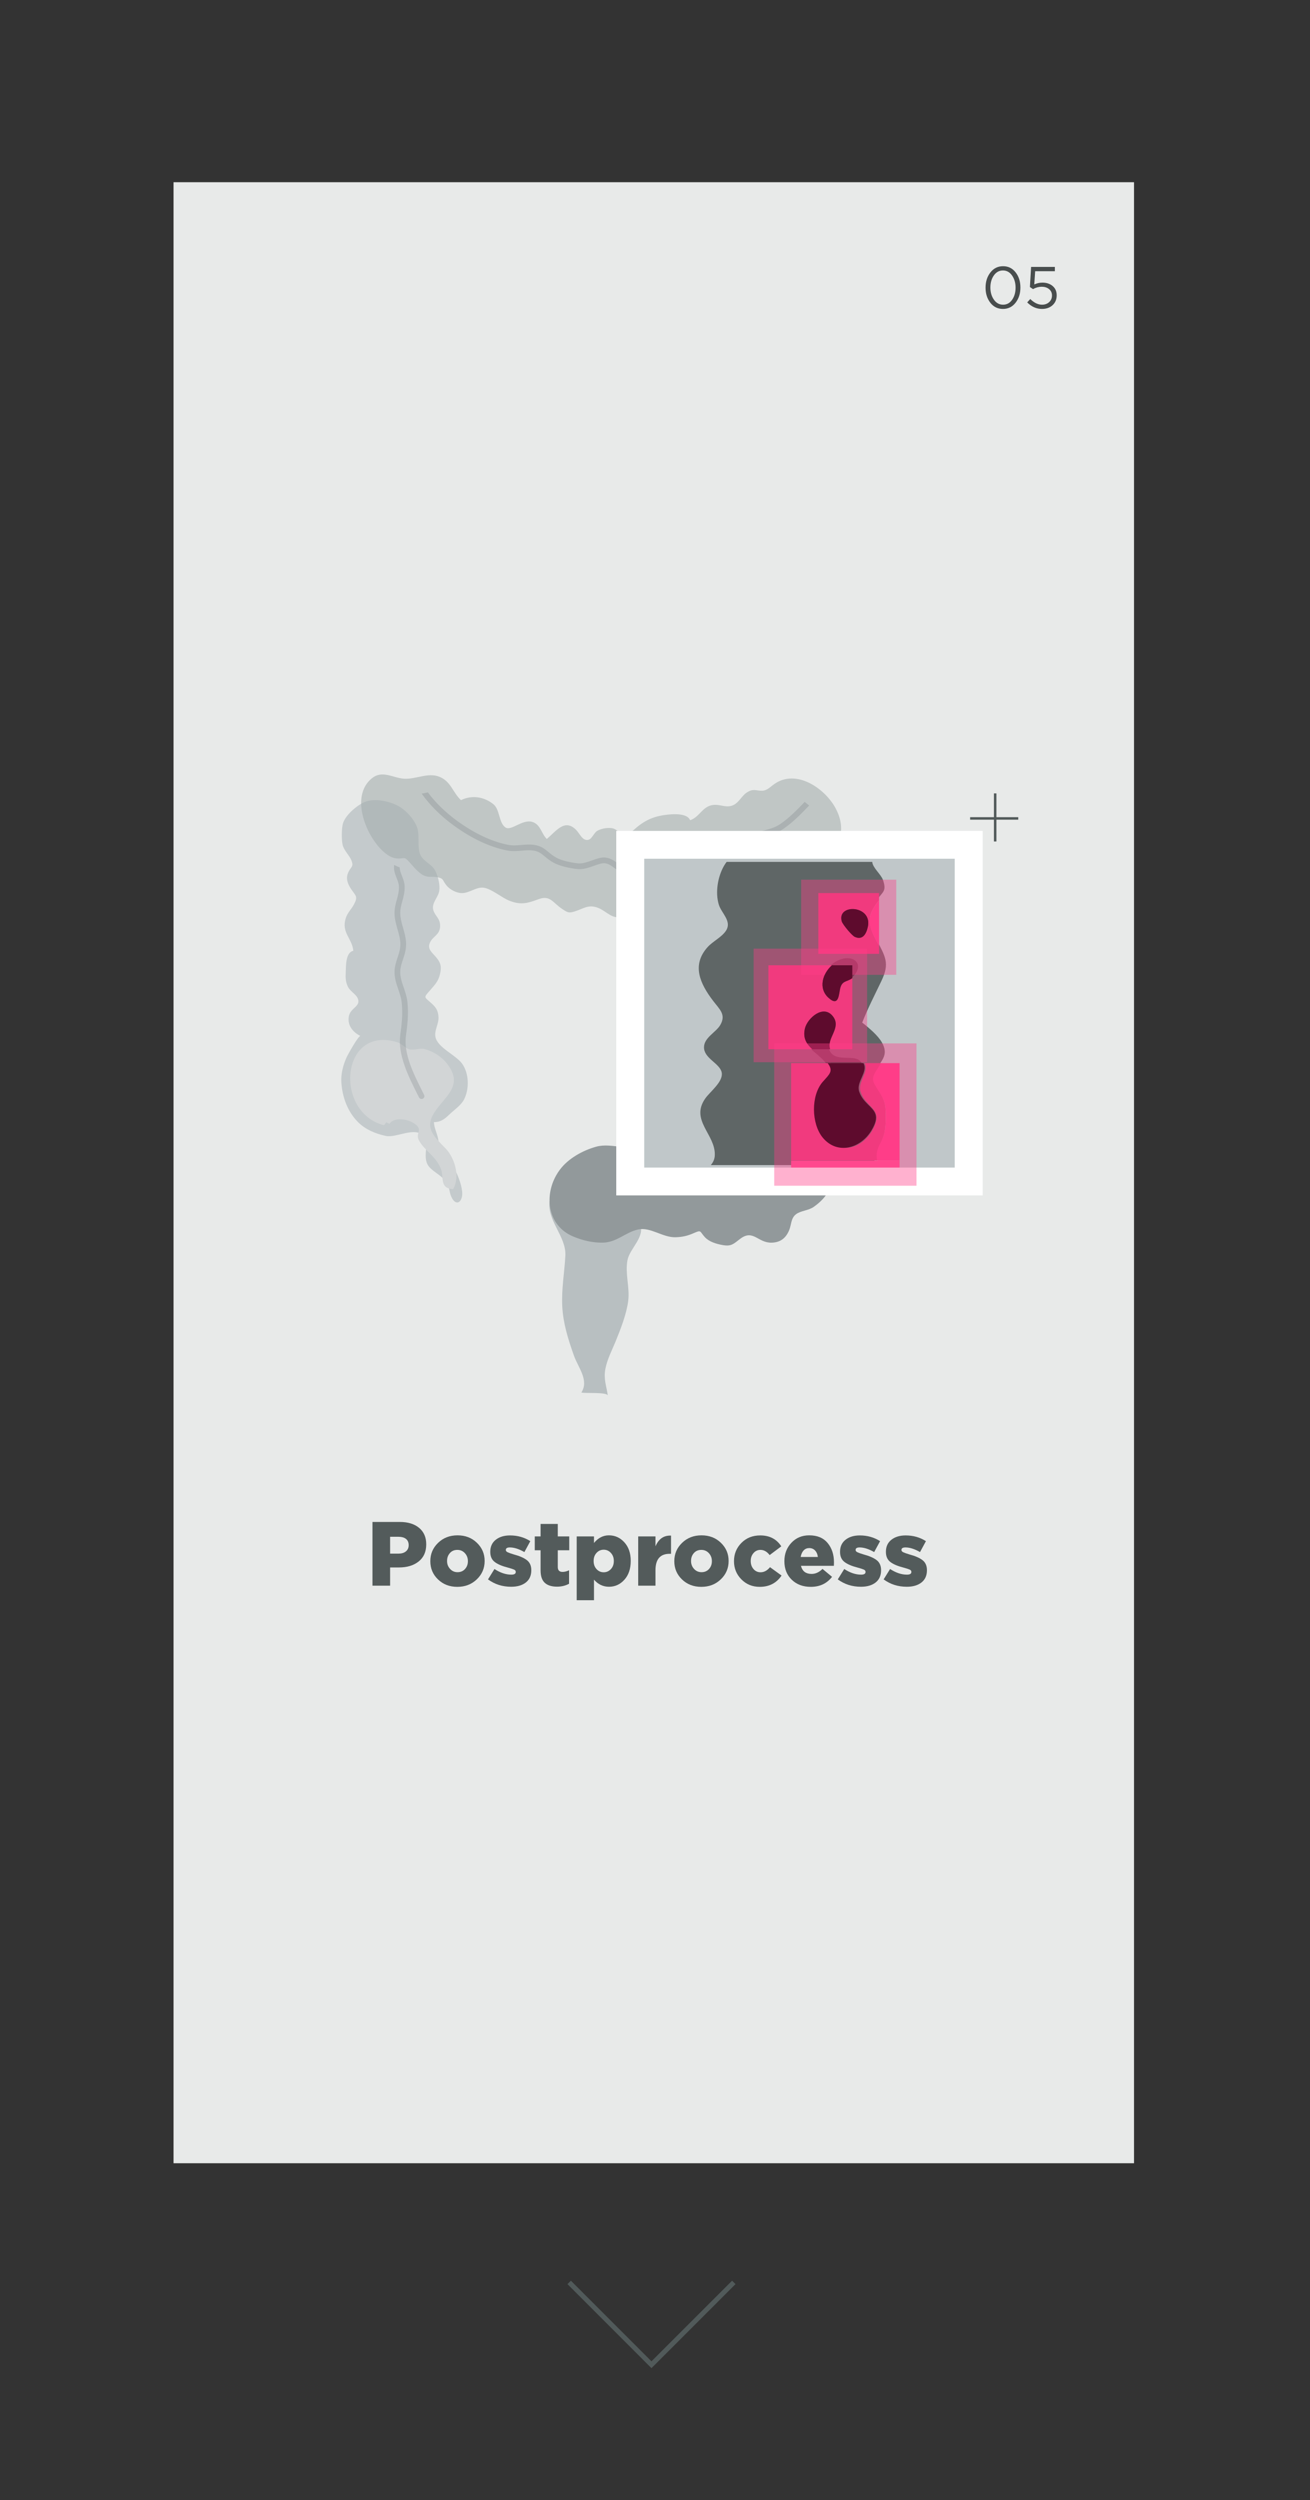<?xml version="1.0" encoding="UTF-8"?>
<!-- Generator: Adobe Illustrator 16.0.0, SVG Export Plug-In . SVG Version: 6.00 Build 0)  -->
<svg xmlns="http://www.w3.org/2000/svg" xmlns:xlink="http://www.w3.org/1999/xlink" version="1.1" id="Warstwa_1" x="0px" y="0px" width="1080px" height="2059.792px" viewBox="0 0 1080 2059.792" xml:space="preserve">
<rect x="0" y="0" width="1080" height="2059.792" fill="#333333" stroke="none"/>
<rect x="143.076" y="150.127" fill="#E8EAE9" width="791.848" height="1632.181"></rect>
<polyline fill="none" stroke="#515A5A" stroke-width="4" stroke-miterlimit="10" points="604.964,1880.494 537.091,1948.339   469.255,1880.494 "></polyline>
<path opacity="0.4" fill="#909CA0" d="M282.462,679.516c-0.828,4.21-0.937,12.438,0,16.578  c1.025,4.572,5.408,8.355,7.165,12.602c2.487,5.989-0.762,5.264-2.874,11.001c-1.893,5.102,0.556,9.7,3.219,13.563  c3.276,4.771,5.287,5.445,1.901,11.786c-2.28,4.301-5.401,6.809-6.886,11.634c-3.636,11.814,5.288,16.396,6.316,26.674  c-6.527,1.358-6.037,12.948-6.288,17.962c-0.23,4.516-0.059,7.591,1.744,11.516c1.756,3.823,6.363,6.022,7.986,9.357  c3.466,7.095-6.022,7.853-7.205,15.483c-1.174,7.632,3.731,12.892,9.659,15.938c-1.497-0.774-10.41,15.283-11.208,17.012  c-3.005,6.499-5.002,13.788-4.575,20.999c0.707,11.999,5.056,24.167,13.657,32.811c6.259,6.295,14.449,9.617,23.004,11.482  c8.542,1.871,24.111-8.011,30.946,0.059c5.898,6.941-2.175,18.423,5.47,26.161c3.846,3.889,8.421,5.979,12.141,10.091  c4.624,5.128,3.042,8.529,5.54,14.009c2.759,6.033,7.119,5.969,8.618,0.012c1.305-5.115-1.846-14.217-4.1-19.141  c-5.042-10.981-14.036-14.087-15.164-26.762c-0.483-5.464-3.786-10.929-3.734-15.845c4.997,0.19,8.731-2.379,12.194-5.804  c3.829-3.787,10.055-7.857,12.596-12.82c4.413-8.631,4.18-21.253-1.45-29.288c-5.26-7.498-20.477-13.347-22.153-22.324  c-1.009-5.389,2.742-10.479,2.547-15.95c-0.22-6.27-2.646-8.99-7.016-12.755c-5.009-4.311-5.032-3.83,0.027-9.604  c3.877-4.449,6.88-7.479,8.226-13.395c1.384-6.097,0.718-9.175-3.188-13.842c-3.292-3.938-7.406-6.67-5.236-11.812  c2.418-5.723,8.331-6.354,8.5-13.854c0.131-6.512-4.292-8.32-5.646-13.37c-1.545-5.741,4.301-10.52,4.979-15.961  c0.596-4.712-0.778-10.378-2.562-14.702c-2.745-6.641-8.172-7.802-11.96-12.86c-4.413-5.916-1.396-16.219-3.482-23.451  c-2.126-7.333-9.646-15.482-16.445-18.972c-7.369-3.788-18.857-6.193-26.753-3.066C294.365,663.293,283.896,672.136,282.462,679.516  z"></path>
<path opacity="0.9" fill="#878E8E" d="M617.737,746.461c2.381-4.673,6.14-7.234,9.233-11.304  c3.816-5.011,2.137-5.698,0.323-11.502c-8.897-28.555,32.111-42.657,53.104-33.777c10.656,4.517,17.906,12.751,20.246,24.065  c1.648,8.011-2.106,14.833-6.896,20.934c-1.654,2.115-6.905,6.008-7.346,8.618c-0.585,3.474,4.007,7.175,4.979,10.474  c1.829,6.176-0.272,6.06-3.219,11.034c-4.49,7.58-3.433,12.06,0.013,19.731c4.234,9.443,6.481,12.672,2.401,22.288  c-2.988,7.06-6.438,14.703-8.834,21.718c3.005,2.637,7.221,6.704,9.016,10.214c3.177,6.206,0.527,9.065-2.567,14.193  c-3.596,5.959-3.236,6.935,0.033,12.425c2.831,4.753,3.646,7.107,3.633,12.913c-0.015,5.732-0.022,10.332-2.532,15.279  c-4.362,8.619-0.729,13.475,4.356,21.445c3.862,6.06,7.553,13.532,0.116,19.415c-2.748,2.166-7.421,0.91-8.991,4.439  c-2.751,6.155,5.306,12.983,5.926,19.035c0.477,4.727-0.438,15.192-5.563,16.881c-10.556,3.485-19.042-17.744-26.431-22.068  c-9.63-5.635-20.527-3.657-30.787-0.982c-5.373,1.417-9.657,4.385-14.669,1.313c-10.622-6.519-0.649-13.661-3.146-22.206  c-2.074-7.128-10.055-12.173-5.17-20.189c2.827-4.651,8.29-6.38,8.493-12.56c0.339-10.958-11.646-18.314-4.361-29.865  c2.263-3.567,8.371-8.729,7.541-13.508c-0.852-4.877-8.368-7.37-8.191-13.407c0.148-4.97,5.567-7.679,7.525-11.486  c2.826-5.498-0.294-8.222-3.346-12.759c-5.979-8.915-10.019-18.648-2.534-28.096c2.517-3.176,6.657-5.247,8.596-8.746  c2.74-4.902-2.146-9.017-3.39-13.566C613.598,760.54,614.796,752.222,617.737,746.461z"></path>
<path fill="#B8BFC1" d="M476.36,961.368c2.679,5.647-2.443,14.237-0.825,19.754c1.674,5.742,12.053,17.554,17.226,20.453  c5.517,3.089,15.029,4.394,21.22,4.414c4.906,0.024,10.425-3.427,13.236,1.917c5.603,10.618-8.126,20.479-9.945,30.496  c-2.022,11.152,2.021,22.254,0.662,33.254c-1.348,10.85-6.371,23.715-10.521,33.807c-3.009,7.283-6.802,14.545-8.322,22.363  c-1.631,8.357,0.897,14.072,2.028,22.035c-0.449-3.15-19.261-1.662-21.834-2.564c6.503-10.053-2.556-20.395-6.119-30.393  c-4.685-13.17-8.922-26.564-9.621-40.621c-0.71-14.402,1.803-27.756,2.564-41.631c0.909-16.349-16.2-29.583-12.766-46.404  c1.091-5.316,3.671-13.881,6.505-18.65C461.609,966.628,473.086,954.494,476.36,961.368z"></path>
<path fill="#92999B" d="M458.556,968.348c-10.084,17.837-6.802,41.607,13.937,50.396c7.672,3.24,16.095,5.233,24.423,5.083  c11.548-0.178,18.511-8.383,28.94-10.8c10.396-2.405,20.457,6.782,31.32,6.354c5.732-0.211,9.658-1.172,14.676-3.357  c6.623-2.906,4.783-1.609,9.191,3.213c3.665,3.997,9.505,5.608,14.511,6.551c7.438,1.371,9.055-0.876,14.741-5.143  c10.805-8.142,14.501,3.628,26.105,3.199c6.981-0.271,11.423-3.641,14.174-10.2c1.938-4.578,1.367-9.987,5.728-13.248  c4.002-2.984,10.05-2.919,14.531-6.021c5.401-3.735,10.657-8.974,13.241-15.163c8.814-21.078-5.731-47.549-30.487-38.255  c-10.972,4.113-14.189-2.209-24.842-5.116c-9.136-2.501-16.638,2.274-23.611,7.442c-1.995-5.248-14.58-4.471-19.105-2.767  c-5.657,2.118-9.037,7.143-14.236,9.563c-8.836,4.104-9.854-2.571-16.38-6.091c-8.153-4.407-14.079-5.763-21.854-1.278  c-12.875,7.428-28.416-1.826-42.218,2.109c-11.076,3.148-22.821,9.607-29.78,18.923C460.449,965.21,459.456,966.752,458.556,968.348  z"></path>
<path fill="#D2D5D6" d="M318.492,924.662c-1.202,1.012-0.89,1.984-2.221,2.373c-41.116-10.985-35.295-82.615,11.231-68.332  c3.524,1.08,6.948,5.048,9.94,5.843c3.527,0.938,9.33-1.032,11.865-0.415c6.89,1.69,14.187,5.836,19.031,11.974  c14.577,18.423-1.614,26.907-10.374,40.692c-8.032,12.623-0.319,19.454,9.425,29.45c6.99,7.164,12.404,22.661,6.193,33.516  c-11.424-0.61-7.437-9.596-10.026-16.528c-4.014-10.652-13.427-14.949-18.175-23.66c-3.444-6.33,4.723-8.921-5.02-14.636  c-5.319-3.113-15.638-4.556-19.299,1.005"></path>
<path opacity="0.2" fill="#566364" d="M348.104,898.955c-7.238-14.391-15.434-30.701-13.431-45.66  c1.174-8.81,2.288-17.127,1.213-27.713c-0.438-4.291-1.763-8.173-3.062-11.943c-1.578-4.594-3.061-8.942-2.824-13.664  c0.164-3.281,1.16-6.273,2.208-9.443c1.443-4.331,2.934-8.812,2.538-14.481c-0.283-3.955-1.362-7.748-2.403-11.41  c-1.019-3.564-2.066-7.257-2.317-10.982c-0.284-4.083,0.66-7.484,1.642-11.093c1.021-3.726,2.079-7.57,1.925-12.398  c-0.089-3.068-1.154-5.811-2.192-8.46c-0.953-2.413-1.85-4.696-1.875-6.966c0-0.022,0.013-0.039,0.013-0.039  c-1.562-0.62-3.098-1.282-4.58-2.059c-0.099,0.683-0.166,1.398-0.153,2.149c0.028,3.131,1.128,5.927,2.196,8.64  c0.93,2.373,1.803,4.62,1.885,6.875c0.126,4.115-0.792,7.46-1.767,11c-1.058,3.836-2.138,7.791-1.813,12.668  c0.287,4.227,1.411,8.153,2.496,11.961c1.024,3.59,1.993,6.979,2.228,10.443c0.329,4.739-0.94,8.584-2.304,12.661  c-1.101,3.335-2.242,6.776-2.446,10.698c-0.276,5.636,1.438,10.619,3.076,15.431c1.265,3.677,2.454,7.146,2.837,10.896  c1.015,10.023-0.056,18.074-1.199,26.607c-2.191,16.405,6.723,34.146,13.881,48.405l1.558,3.092  c0.409,0.824,1.246,1.311,2.109,1.311c0.353,0,0.719-0.084,1.059-0.257c1.16-0.57,1.638-1.995,1.058-3.158L348.104,898.955z"></path>
<path opacity="0.6" fill="#A5ADAD" d="M317.504,702.858c2.686,2.157,5.79,4.022,9.297,4.386  c6.773,0.702,5.948-2.24,10.527,2.839c3.085,3.417,6.073,7.265,9.866,9.933c5.416,3.812,8.731,1.651,13.996,2.857  c4.899,1.127,3.37,2.359,7.006,6.759c2.664,3.236,7.627,5.873,11.83,6.183c6.679,0.494,12.602-5.432,18.975-4.39  c6.598,1.088,14.578,8.226,21.163,10.773c9.563,3.711,15.113,1.885,24.121-1.44c9.359-3.447,11.563,3.177,19.407,8.298  c4.347,2.827,5.294,3.398,10.042,1.911c7.537-2.366,11.41-6.202,19.727-2.821c6.655,2.706,11.904,10.153,19.896,6.664  c4.5-1.974,8.486-7.238,13.353-8.799c5.205-1.678,6.88,1.167,12.104,2.722c11.975,3.556,24.119,3.702,35.096-2.688  c5.744-3.348,10.757-7.666,16.06-11.356c8.339-5.779,21.184,2.63,32.089-4.476c9.096-5.913,7.093-11.551,20.068-12.245  c8.324-0.44,7.741,2.621,12.052,7.915c12.737,2.768,14.83-9.038,18.091-17.249c-0.521,1.28,12.768-2.689,14.368-4.099  c2.964-2.626,3.804-7.791,4.979-11.381c3.088-9.38,2.197-17.453-2.258-26.314c-8.147-16.19-31.018-32.705-49.148-22.051  c-4.988,2.937-7.186,6.635-12.101,6.697c-5.028,0.063-7.109-2.104-12.608,1.595c-4.058,2.731-6.227,8.015-10.859,10.223  c-5.191,2.47-9.815-0.141-14.793-0.193c-10.486-0.104-12.455,9.861-20.906,12.69c-2.799-7.086-18.653-4.859-24.394-3.725  c-12.896,2.543-20.251,9.653-28.878,18.212c-4.486-2.391-6.275-7.548-11.896-8.031c-3.84-0.33-7.799,0.396-11.213,2.185  c-2.73,1.429-4.521,6.672-7.304,7.441c-5.021,1.381-7.198-5.104-10.473-8.313c-9.373-9.201-16.273,1.197-23.977,7.674  c-4.52-4.372-5.153-12.128-12.11-14.11c-8.134-2.306-17.157,7.696-21.887,4.667c-5.691-3.648-4.541-14.756-10.017-19.174  c-7.811-6.313-17.833-7.716-26.757-3.392c-6.878-6.41-8.187-15.346-17.714-19.228c-9.4-3.816-19.441,2.147-29.064,1.576  c-9.296-0.547-18.09-7.397-26.744-0.302C287.827,656.609,302.568,690.904,317.504,702.858z"></path>
<path opacity="0.2" fill="#566364" d="M663.432,660.671c-0.244,0.25-0.485,0.496-0.726,0.747  c-6.079,6.28-11.813,12.202-19.21,17.373c-4.158,2.9-8.499,4.069-13.106,5.301c-2.78,0.748-5.668,1.524-8.635,2.714  c-3.199,1.288-5.921,3.351-8.548,5.337c-2.903,2.203-5.641,4.28-8.766,5.132c-2.438,0.66-5.041,0.418-7.793,0.161  c-2.836-0.263-5.771-0.535-8.811,0.129c-2.42,0.521-4.396,1.69-6.311,2.813c-2.284,1.345-4.436,2.613-7.287,2.744  c-2.063,0.104-4.021,0.163-5.896,0.229c-8.752,0.279-16.295,0.525-25.684,3.979c-2.381,0.872-4.85,2.042-7.446,3.288  c-5.787,2.745-11.727,5.606-17.01,5.234c-3.197-0.223-5.775-2.164-8.503-4.21c-2.957-2.214-6.295-4.73-10.743-5.112  c-3.428-0.297-6.993,0.98-10.777,2.34c-3.864,1.39-7.884,2.803-11.566,2.461c-5.588-0.539-13.6-2.241-17.98-4.691  c-2.781-1.562-4.69-3.146-6.538-4.683c-3.158-2.615-6.137-5.089-12.003-5.896c-3.474-0.477-6.881-0.176-10.173,0.108  c-3.728,0.33-7.264,0.642-10.925-0.083c-13.569-2.663-27.736-9.313-42.116-19.75c-9.698-7.046-17.848-15.032-24.149-23.511  c-1.688,0.401-3.361,0.776-5.069,1.086c6.76,9.52,15.711,18.44,26.452,26.244c14.936,10.844,29.729,17.765,43.966,20.563  c4.338,0.848,8.356,0.493,12.26,0.151c3.161-0.276,6.163-0.537,9.104-0.134c4.548,0.623,6.677,2.397,9.637,4.854  c1.909,1.595,4.089,3.396,7.25,5.165c5.007,2.804,13.564,4.67,19.823,5.275c4.762,0.469,9.475-1.226,13.635-2.717  c3.282-1.18,6.396-2.279,8.771-2.086c3.094,0.267,5.629,2.171,8.322,4.188c3.009,2.256,6.42,4.823,11.014,5.142  c0.394,0.032,0.81,0.05,1.221,0.05c6.113,0,12.479-3.037,18.131-5.729c2.5-1.189,4.865-2.32,7.041-3.121  c8.685-3.186,15.532-3.408,24.203-3.688c1.919-0.063,3.885-0.125,5.979-0.224c4.017-0.193,6.908-1.897,9.459-3.398  c1.667-0.978,3.24-1.9,4.916-2.267c2.333-0.508,4.785-0.281,7.366-0.042c3.052,0.285,6.206,0.58,9.471-0.311  c3.997-1.089,7.241-3.544,10.38-5.919c2.493-1.887,4.834-3.669,7.463-4.722c2.696-1.082,5.448-1.82,8.09-2.534  c4.809-1.284,9.754-2.609,14.59-5.985c7.771-5.438,13.939-11.81,19.896-17.965c0.332-0.344,0.685-0.692,1.007-1.035  C665.864,662.729,664.639,661.732,663.432,660.671z"></path>
<path fill="#494F4F" d="M672.334,789.383c0.98,1.337,2.016,2.534,2.532,2.805c2.942,1.532,4.321-1.224,4.921-4.433  c1.803-9.643-11.798-10.354-9.863-2.418C670.105,786.081,671.193,787.824,672.334,789.383z"></path>
<path fill="#494F4F" d="M683.278,869.987c0.392-2.388,0.317-4.613-0.339-6.297c-0.747-1.93-2.668-3.358-3.509-5.283  c-1.192-2.677-0.647-6.584-2.116-8.93c-2.854-4.558-10.895-2.6-12.338-7.983c-1.248-4.7,4.23-9.066,1.28-13.997  c-3.575-5.995-9.903,0.498-10.778,5.161c-1.39,7.317,3.998,9.422,7.771,14.336c3.158,4.096,1.556,5.451-1.126,8.934  c-4.686,6.077-4.417,18.681-0.127,24.758C670.347,892.502,681.598,880.036,683.278,869.987z"></path>
<path fill="#494F4F" d="M665.688,818.839c-0.414-0.27-0.899-0.696-1.455-1.312c-4.481-4.972-1.198-13.346,4.151-16.247  c5.729-3.111,10.158,1.45,5.943,6.795c-2.493,3.152-4.729,1.359-5.548,5.728C668.354,816.134,668.27,820.514,665.688,818.839z"></path>
<polygon fill="#C0C7C9" points="788.5,963.715 529.712,963.715 529.712,705.861 788.5,705.861 788.5,825.56 "></polygon>
<path fill="#5F6666" d="M593.8,844.538c-3.498,5.985-13.127,10.237-13.398,18.038c-0.324,9.479,13.073,13.39,14.586,21.049  c1.477,7.507-9.402,15.614-13.413,21.23c-12.978,18.136,8.348,29.691,7.729,46.883c-0.111,3.439-1.438,5.991-3.296,8.191h135.338  c-1.08-4.565-0.407-9.357,2.979-15.283c4.477-7.771,4.498-14.995,4.516-23.992c0.021-9.112-1.425-12.82-6.467-20.282  c-5.815-8.63-6.458-10.167-0.063-19.523c5.514-8.054,10.232-12.542,4.58-22.271c-3.205-5.513-10.688-11.897-16.063-16.042  c4.283-11.008,10.414-23.024,15.75-34.117c7.253-15.103,3.253-20.173-4.296-34.999c-6.118-12.049-8.008-19.092-0.015-30.999  c5.262-7.817,8.981-7.626,5.716-17.322c-1.573-4.719-8.456-9.959-8.899-14.971H599.061c-0.76,0.988-1.48,2.04-2.138,3.174  c-5.237,9.057-7.356,22.105-4.313,32.025c2.186,7.151,10.885,13.606,6.022,21.31c-3.47,5.497-10.814,8.753-15.306,13.743  c-13.33,14.833-6.133,30.116,4.506,44.121C593.27,831.639,598.825,835.917,593.8,844.538z"></path>
<path fill="#313535" d="M699.403,766.683c2.138,2.498,4.391,4.733,5.532,5.237c6.402,2.861,9.411-2.287,10.728-8.275  c3.937-18.032-25.728-19.356-21.522-4.521C694.536,760.507,696.919,763.776,699.403,766.683z"></path>
<path fill="#313535" d="M720.406,918.11c-1.947-6.327-10.262-9.247-13.475-18.735c-2.94-8.685,9.471-17.569,2.213-25.192  c-5.648-5.928-21.996,2.031-25.791-10.12c-2.729-8.784,9.235-16.945,2.809-26.153c-7.809-11.205-21.616,0.937-23.541,9.648  c-3.014,13.667,8.729,17.601,16.973,26.769c6.868,7.666,3.411,10.191-2.449,16.702c-10.229,11.361-9.637,34.917-0.271,46.27  c11.896,14.415,31.249,9.03,40.196-5.892C720.743,925.288,721.366,921.261,720.406,918.11z"></path>
<path fill="#313535" d="M684.898,824.178c-0.903-0.501-1.959-1.292-3.172-2.452c-9.768-9.282-2.614-24.938,9.066-30.373  c12.494-5.807,22.15,2.725,12.945,12.717c-5.434,5.893-10.313,2.533-12.074,10.705C690.716,819.123,690.529,827.315,684.898,824.178  z"></path>
<path fill="#FF5093" d="M723.639,956.287h-71.415v13.472h89.403v-13.663h-18.021C723.615,956.154,723.623,956.22,723.639,956.287z"></path>
<path fill="#FF3E88" d="M726.295,875.933c-0.811,1.126-1.674,2.306-2.577,3.58c-6.396,9.082-5.765,10.571,0.063,18.958  c5.044,7.238,6.479,10.837,6.465,19.688c-0.015,8.731-0.038,15.746-4.515,23.293c-3.347,5.668-4.027,10.261-3.018,14.646h18.914  v-80.163L726.295,875.933L726.295,875.933z"></path>
<path fill="#E83878" d="M709.515,899.371c3.034,9.492,10.912,12.412,12.741,18.739c0.915,3.149,0.321,7.178-3.158,13.294  c-8.457,14.922-26.771,20.307-38.026,5.892c-8.861-11.354-9.434-34.907,0.258-46.27c5.129-6.035,8.306-8.655,3.58-15.096h-32.685  v80.163h70.896c-0.96-4.385-0.315-8.978,2.856-14.646c4.233-7.548,4.254-14.563,4.268-23.293c0.017-8.851-1.345-12.448-6.117-19.688  c-5.516-8.387-6.111-9.876-0.058-18.958c0.85-1.274,1.674-2.453,2.439-3.58h-13.686  C716.757,883.149,706.938,891.342,709.515,899.371z"></path>
<path fill="#E83878" d="M663.557,847.57c1.922-8.707,15.729-20.85,23.535-9.649c6.426,9.214-5.537,17.368-2.806,26.154  c0.056,0.158,0.125,0.27,0.183,0.422h18.197v-58.599c-4.602,3.417-8.525,1.741-10.075,8.888c-0.938,4.354-1.13,12.543-6.765,9.412  c-0.903-0.5-1.955-1.298-3.168-2.458c-7.975-7.581-4.663-19.398,3.175-26.438h-52.347v69.195h36.209  C665.051,860.186,661.805,855.529,663.557,847.57z"></path>
<path fill="#FF3E88" d="M722.083,775.222c0.95,1.793,1.833,3.447,2.657,4.986v-38.532c-0.824,0.969-1.721,2.076-2.666,3.453  C714.089,756.684,715.974,763.516,722.083,775.222z"></path>
<path fill="#E83878" d="M674.652,735.803v50.087h50.088v-5.682c-0.824-1.539-1.707-3.193-2.657-4.986  c-6.109-11.706-7.994-18.538-0.009-30.092c0.945-1.377,1.842-2.484,2.666-3.453v-5.873L674.652,735.803L674.652,735.803z   M715.473,763.645c-1.312,5.988-4.319,11.138-10.729,8.275c-1.139-0.504-3.393-2.739-5.522-5.237  c-2.491-2.905-4.875-6.175-5.268-7.56C689.74,744.286,719.415,745.611,715.473,763.645z"></path>
<path fill="#FFFFFF" d="M508.063,684.592v300.313h17.487h284.606V684.592H508.063z M787.08,961.975H531.114V707.52H787.08V961.975z"></path>
<rect x="660.503" y="724.776" opacity="0.4" fill="#FF3E88" width="78.396" height="78.396"></rect>
<path fill="#5E0B2D" d="M693.952,759.123c0.393,1.385,2.774,4.653,5.268,7.56c2.132,2.498,4.386,4.733,5.522,5.237  c6.409,2.861,9.419-2.287,10.729-8.275C719.415,745.611,689.74,744.286,693.952,759.123z"></path>
<rect x="621.308" y="781.612" opacity="0.4" fill="#FF3E88" width="93.541" height="93.546"></rect>
<path fill="#5E0B2D" d="M684.286,864.075c-2.731-8.786,9.231-16.94,2.806-26.154c-7.808-11.199-21.613,0.942-23.535,9.649  c-1.752,7.958,1.494,12.614,6.142,16.926h14.771C684.411,864.345,684.342,864.233,684.286,864.075z"></path>
<path fill="#5E0B2D" d="M682.658,821.74c1.213,1.16,2.265,1.958,3.168,2.458c5.635,3.131,5.826-5.061,6.765-9.412  c1.55-7.146,5.477-5.471,10.075-8.888v-10.598h-16.833C677.995,802.342,674.686,814.159,682.658,821.74z"></path>
<rect x="638.283" y="859.652" opacity="0.4" fill="#FF3E88" width="117.297" height="117.285"></rect>
<path fill="#5E0B2D" d="M678.55,891.026c-10.237,11.361-9.641,34.917-0.271,46.27c11.893,14.415,31.248,9.03,40.188-5.892  c3.685-6.117,4.303-10.146,3.336-13.294c-1.94-6.327-10.259-9.247-13.47-18.739c-2.722-8.029,7.652-16.222,3.501-23.438h-29.509  C687.332,882.372,683.967,884.992,678.55,891.026z"></path>
<g>
	
		<line fill="none" stroke="#515959" stroke-width="2.05" stroke-miterlimit="10" x1="820.441" y1="653.696" x2="820.441" y2="693.296"></line>
	<polyline fill="none" stroke="#515959" stroke-width="2.05" stroke-miterlimit="10" points="799.802,674.313 828.215,674.313    839.482,674.313  "></polyline>
</g>
<g>
	<g>
		<path fill="#535B5B" d="M307.073,1306.447v-52.5h22.575c6.649,0,11.937,1.625,15.862,4.875c3.925,3.252,5.888,7.752,5.888,13.5    v0.15c0,6.051-2.076,10.725-6.225,14.023c-4.151,3.301-9.575,4.951-16.275,4.951h-7.275v15H307.073L307.073,1306.447z     M321.623,1280.046h6.975c2.55,0,4.575-0.625,6.075-1.875s2.25-2.926,2.25-5.025v-0.148c0-2.199-0.738-3.887-2.212-5.064    c-1.476-1.174-3.538-1.762-6.188-1.762h-6.9V1280.046L321.623,1280.046z"></path>
		<path fill="#535B5B" d="M393.098,1301.234c-4.301,4.125-9.65,6.188-16.05,6.188c-6.401,0-11.713-2.035-15.938-6.111    c-4.226-4.074-6.337-9.063-6.337-14.963v-0.148c0-5.9,2.138-10.912,6.413-15.037s9.612-6.189,16.012-6.189    c6.4,0,11.725,2.051,15.975,6.15s6.375,9.074,6.375,14.924v0.15C399.548,1292.097,397.396,1297.109,393.098,1301.234z     M377.198,1295.347c2.55,0,4.613-0.875,6.188-2.625c1.575-1.75,2.363-3.875,2.363-6.375v-0.15c0-2.551-0.825-4.725-2.475-6.525    c-1.65-1.799-3.726-2.699-6.225-2.699c-2.55,0-4.601,0.875-6.15,2.625c-1.55,1.75-2.325,3.9-2.325,6.449v0.15    c0,2.502,0.825,4.65,2.475,6.449C372.699,1294.447,374.748,1295.347,377.198,1295.347z"></path>
		<path fill="#535B5B" d="M421.448,1307.347c-7.25,0-13.625-2.025-19.125-6.074l5.325-8.551c4.75,3.102,9.375,4.648,13.875,4.648    c2.448,0,3.675-0.723,3.675-2.174v-0.15c0-0.799-0.463-1.412-1.389-1.838c-0.926-0.424-2.663-0.986-5.212-1.688    c-4.701-1.199-8.275-2.725-10.725-4.574c-2.45-1.852-3.675-4.625-3.675-8.326v-0.148c0-4.199,1.512-7.486,4.537-9.863    c3.024-2.373,6.938-3.563,11.737-3.563c6.199,0,11.775,1.574,16.726,4.725l-4.875,9c-4.451-2.549-8.451-3.824-12-3.824    c-2.201,0-3.3,0.676-3.3,2.025v0.148c0,0.701,0.475,1.289,1.425,1.764c0.948,0.477,2.674,1.088,5.175,1.838    c4.699,1.25,8.273,2.813,10.725,4.688c2.449,1.875,3.676,4.613,3.676,8.213v0.15c0,4.35-1.5,7.699-4.5,10.049    C430.521,1306.171,426.497,1307.347,421.448,1307.347z"></path>
		<path fill="#535B5B" d="M459.248,1307.271c-4.451,0-7.826-1.061-10.125-3.188c-2.301-2.125-3.45-5.537-3.45-10.236v-16.576h-4.8    v-11.398h4.8v-10.275h14.175v10.275h9.45v11.398h-9.45v13.801c0,2.699,1.301,4.051,3.9,4.051c1.699,0,3.499-0.451,5.4-1.35v11.1    C466.197,1306.47,462.896,1307.271,459.248,1307.271z"></path>
		<path fill="#535B5B" d="M475.448,1318.447v-52.574h14.25v5.4c3.45-4.201,7.549-6.301,12.3-6.301c4.999,0,9.25,1.926,12.75,5.773    c3.499,3.852,5.25,8.926,5.25,15.227v0.148c0,6.402-1.738,11.539-5.212,15.414c-3.476,3.875-7.713,5.813-12.712,5.813    c-4.852,0-8.977-1.949-12.375-5.852v16.951H475.448L475.448,1318.447z M497.723,1295.421c2.299,0,4.263-0.863,5.888-2.588    s2.438-3.938,2.438-6.637v-0.15c0-2.65-0.813-4.85-2.438-6.6s-3.589-2.625-5.888-2.625c-2.351,0-4.326,0.875-5.925,2.625    c-1.601,1.75-2.399,3.949-2.399,6.6v0.15c0,2.648,0.799,4.85,2.399,6.6C493.396,1294.546,495.372,1295.421,497.723,1295.421z"></path>
		<path fill="#535B5B" d="M526.146,1306.447v-40.574h14.248v8.174c2.6-6.148,6.875-9.1,12.824-8.85v15h-1.199    c-7.75,0-11.625,4.525-11.625,13.576v12.674H526.146L526.146,1306.447z"></path>
		<path fill="#535B5B" d="M594.244,1301.234c-4.301,4.125-9.65,6.188-16.05,6.188c-6.401,0-11.714-2.035-15.938-6.111    c-4.226-4.074-6.337-9.063-6.337-14.963v-0.148c0-5.9,2.138-10.912,6.412-15.037s9.611-6.189,16.012-6.189    c6.401,0,11.726,2.051,15.977,6.15c4.249,4.1,6.375,9.074,6.375,14.924v0.15C600.694,1292.097,598.544,1297.109,594.244,1301.234z     M578.344,1295.347c2.551,0,4.613-0.875,6.188-2.625s2.362-3.875,2.362-6.375v-0.15c0-2.551-0.824-4.725-2.475-6.525    c-1.65-1.799-3.727-2.699-6.226-2.699c-2.55,0-4.602,0.875-6.149,2.625c-1.551,1.75-2.326,3.9-2.326,6.449v0.15    c0,2.502,0.826,4.65,2.477,6.449C573.845,1294.447,575.895,1295.347,578.344,1295.347z"></path>
		<path fill="#535B5B" d="M626.344,1307.421c-6.051,0-11.1-2.063-15.149-6.188s-6.074-9.088-6.074-14.889v-0.148    c0-5.852,2.036-10.838,6.11-14.963c4.075-4.125,9.265-6.189,15.563-6.189c7.65,0,13.426,3,17.326,9l-9.601,7.201    c-2.2-2.852-4.727-4.275-7.575-4.275c-2.302,0-4.214,0.875-5.737,2.625c-1.526,1.75-2.288,3.9-2.288,6.449v0.15    c0,2.602,0.762,4.787,2.288,6.563c1.523,1.775,3.462,2.662,5.813,2.662c2.899,0,5.5-1.398,7.801-4.199l9.524,6.9    C640.145,1304.322,634.145,1307.421,626.344,1307.421z"></path>
		<path fill="#535B5B" d="M668.418,1307.421c-6.4,0-11.625-1.949-15.676-5.85c-4.05-3.9-6.074-8.977-6.074-15.227v-0.148    c0-5.949,1.924-10.977,5.774-15.076c3.85-4.098,8.749-6.148,14.7-6.148c6.647,0,11.711,2.111,15.188,6.336    c3.475,4.227,5.213,9.516,5.213,15.863c0,1.301-0.025,2.275-0.076,2.926h-27.148c1.099,4.449,4.023,6.676,8.773,6.676    c3.25,0,6.25-1.375,9-4.125l7.875,6.523C681.717,1304.671,675.867,1307.421,668.418,1307.421z M660.092,1282.822h14.176    c-0.25-2.25-1.013-4.037-2.287-5.361s-2.889-1.988-4.838-1.988c-1.851,0-3.389,0.65-4.612,1.949    C661.305,1278.722,660.492,1280.523,660.092,1282.822z"></path>
		<path fill="#535B5B" d="M709.816,1307.347c-7.25,0-13.625-2.025-19.125-6.074l5.324-8.551c4.749,3.102,9.375,4.648,13.875,4.648    c2.449,0,3.676-0.723,3.676-2.174v-0.15c0-0.799-0.463-1.412-1.388-1.838c-0.926-0.424-2.663-0.986-5.213-1.688    c-4.701-1.199-8.274-2.725-10.725-4.574c-2.451-1.852-3.677-4.625-3.677-8.326v-0.148c0-4.199,1.513-7.486,4.537-9.863    c3.025-2.373,6.938-3.563,11.738-3.563c6.199,0,11.775,1.574,16.725,4.725l-4.875,9c-4.45-2.549-8.449-3.824-12-3.824    c-2.2,0-3.3,0.676-3.3,2.025v0.148c0,0.701,0.476,1.289,1.425,1.764c0.949,0.477,2.675,1.088,5.177,1.838    c4.698,1.25,8.272,2.813,10.725,4.688c2.449,1.875,3.675,4.613,3.675,8.213v0.15c0,4.35-1.5,7.699-4.5,10.049    C718.893,1306.171,714.866,1307.347,709.816,1307.347z"></path>
		<path fill="#535B5B" d="M747.617,1307.347c-7.251,0-13.626-2.025-19.125-6.074l5.324-8.551c4.75,3.102,9.375,4.648,13.875,4.648    c2.448,0,3.676-0.723,3.676-2.174v-0.15c0-0.799-0.463-1.412-1.389-1.838c-0.927-0.424-2.662-0.986-5.213-1.688    c-4.699-1.199-8.275-2.725-10.726-4.574c-2.449-1.852-3.674-4.625-3.674-8.326v-0.148c0-4.199,1.512-7.486,4.537-9.863    c3.023-2.373,6.938-3.563,11.736-3.563c6.199,0,11.774,1.574,16.727,4.725l-4.875,9c-4.451-2.549-8.451-3.824-12-3.824    c-2.201,0-3.302,0.676-3.302,2.025v0.148c0,0.701,0.476,1.289,1.427,1.764c0.948,0.477,2.674,1.088,5.174,1.838    c4.699,1.25,8.275,2.813,10.726,4.688c2.449,1.875,3.676,4.613,3.676,8.213v0.15c0,4.35-1.5,7.699-4.5,10.049    S752.666,1307.347,747.617,1307.347z"></path>
	</g>
</g>
<g>
	<g>
		<path fill="#484D4D" d="M837.271,249.412c-2.659,3.421-6.128,5.13-10.407,5.13s-7.74-1.694-10.383-5.082    c-2.643-3.387-3.963-7.529-3.963-12.425v-0.097c0-4.895,1.337-9.053,4.012-12.474c2.675-3.42,6.151-5.13,10.432-5.13    c4.279,0,7.732,1.694,10.358,5.082c2.626,3.388,3.938,7.53,3.938,12.425v0.097C841.258,241.833,839.929,245.991,837.271,249.412z     M819.398,246.883c1.929,2.772,4.45,4.158,7.563,4.158s5.608-1.362,7.489-4.085c1.88-2.723,2.82-6.03,2.82-9.921v-0.097    c0-3.858-0.965-7.173-2.894-9.945c-1.93-2.772-4.434-4.158-7.514-4.158s-5.576,1.362-7.489,4.085    c-1.913,2.724-2.869,6.03-2.869,9.921v0.097C816.505,240.796,817.469,244.111,819.398,246.883z"></path>
		<path fill="#484D4D" d="M859.009,254.542c-4.507,0-8.56-1.799-12.158-5.398l2.529-2.772c3.177,3.112,6.402,4.668,9.678,4.668    c2.398,0,4.368-0.713,5.908-2.14c1.54-1.426,2.311-3.226,2.311-5.398v-0.098c0-2.14-0.795-3.866-2.383-5.179    c-1.589-1.313-3.616-1.969-6.079-1.969c-2.465,0-4.848,0.649-7.149,1.945l-2.577-1.702l0.973-16.583h19.599v3.55h-16.243    l-0.729,10.893c2.172-1.004,4.409-1.507,6.711-1.507c3.404,0,6.217,0.941,8.438,2.821c2.221,1.88,3.332,4.409,3.332,7.586v0.097    c0,3.307-1.127,5.999-3.38,8.073C865.533,253.505,862.607,254.542,859.009,254.542z"></path>
	</g>
</g>
</svg>
